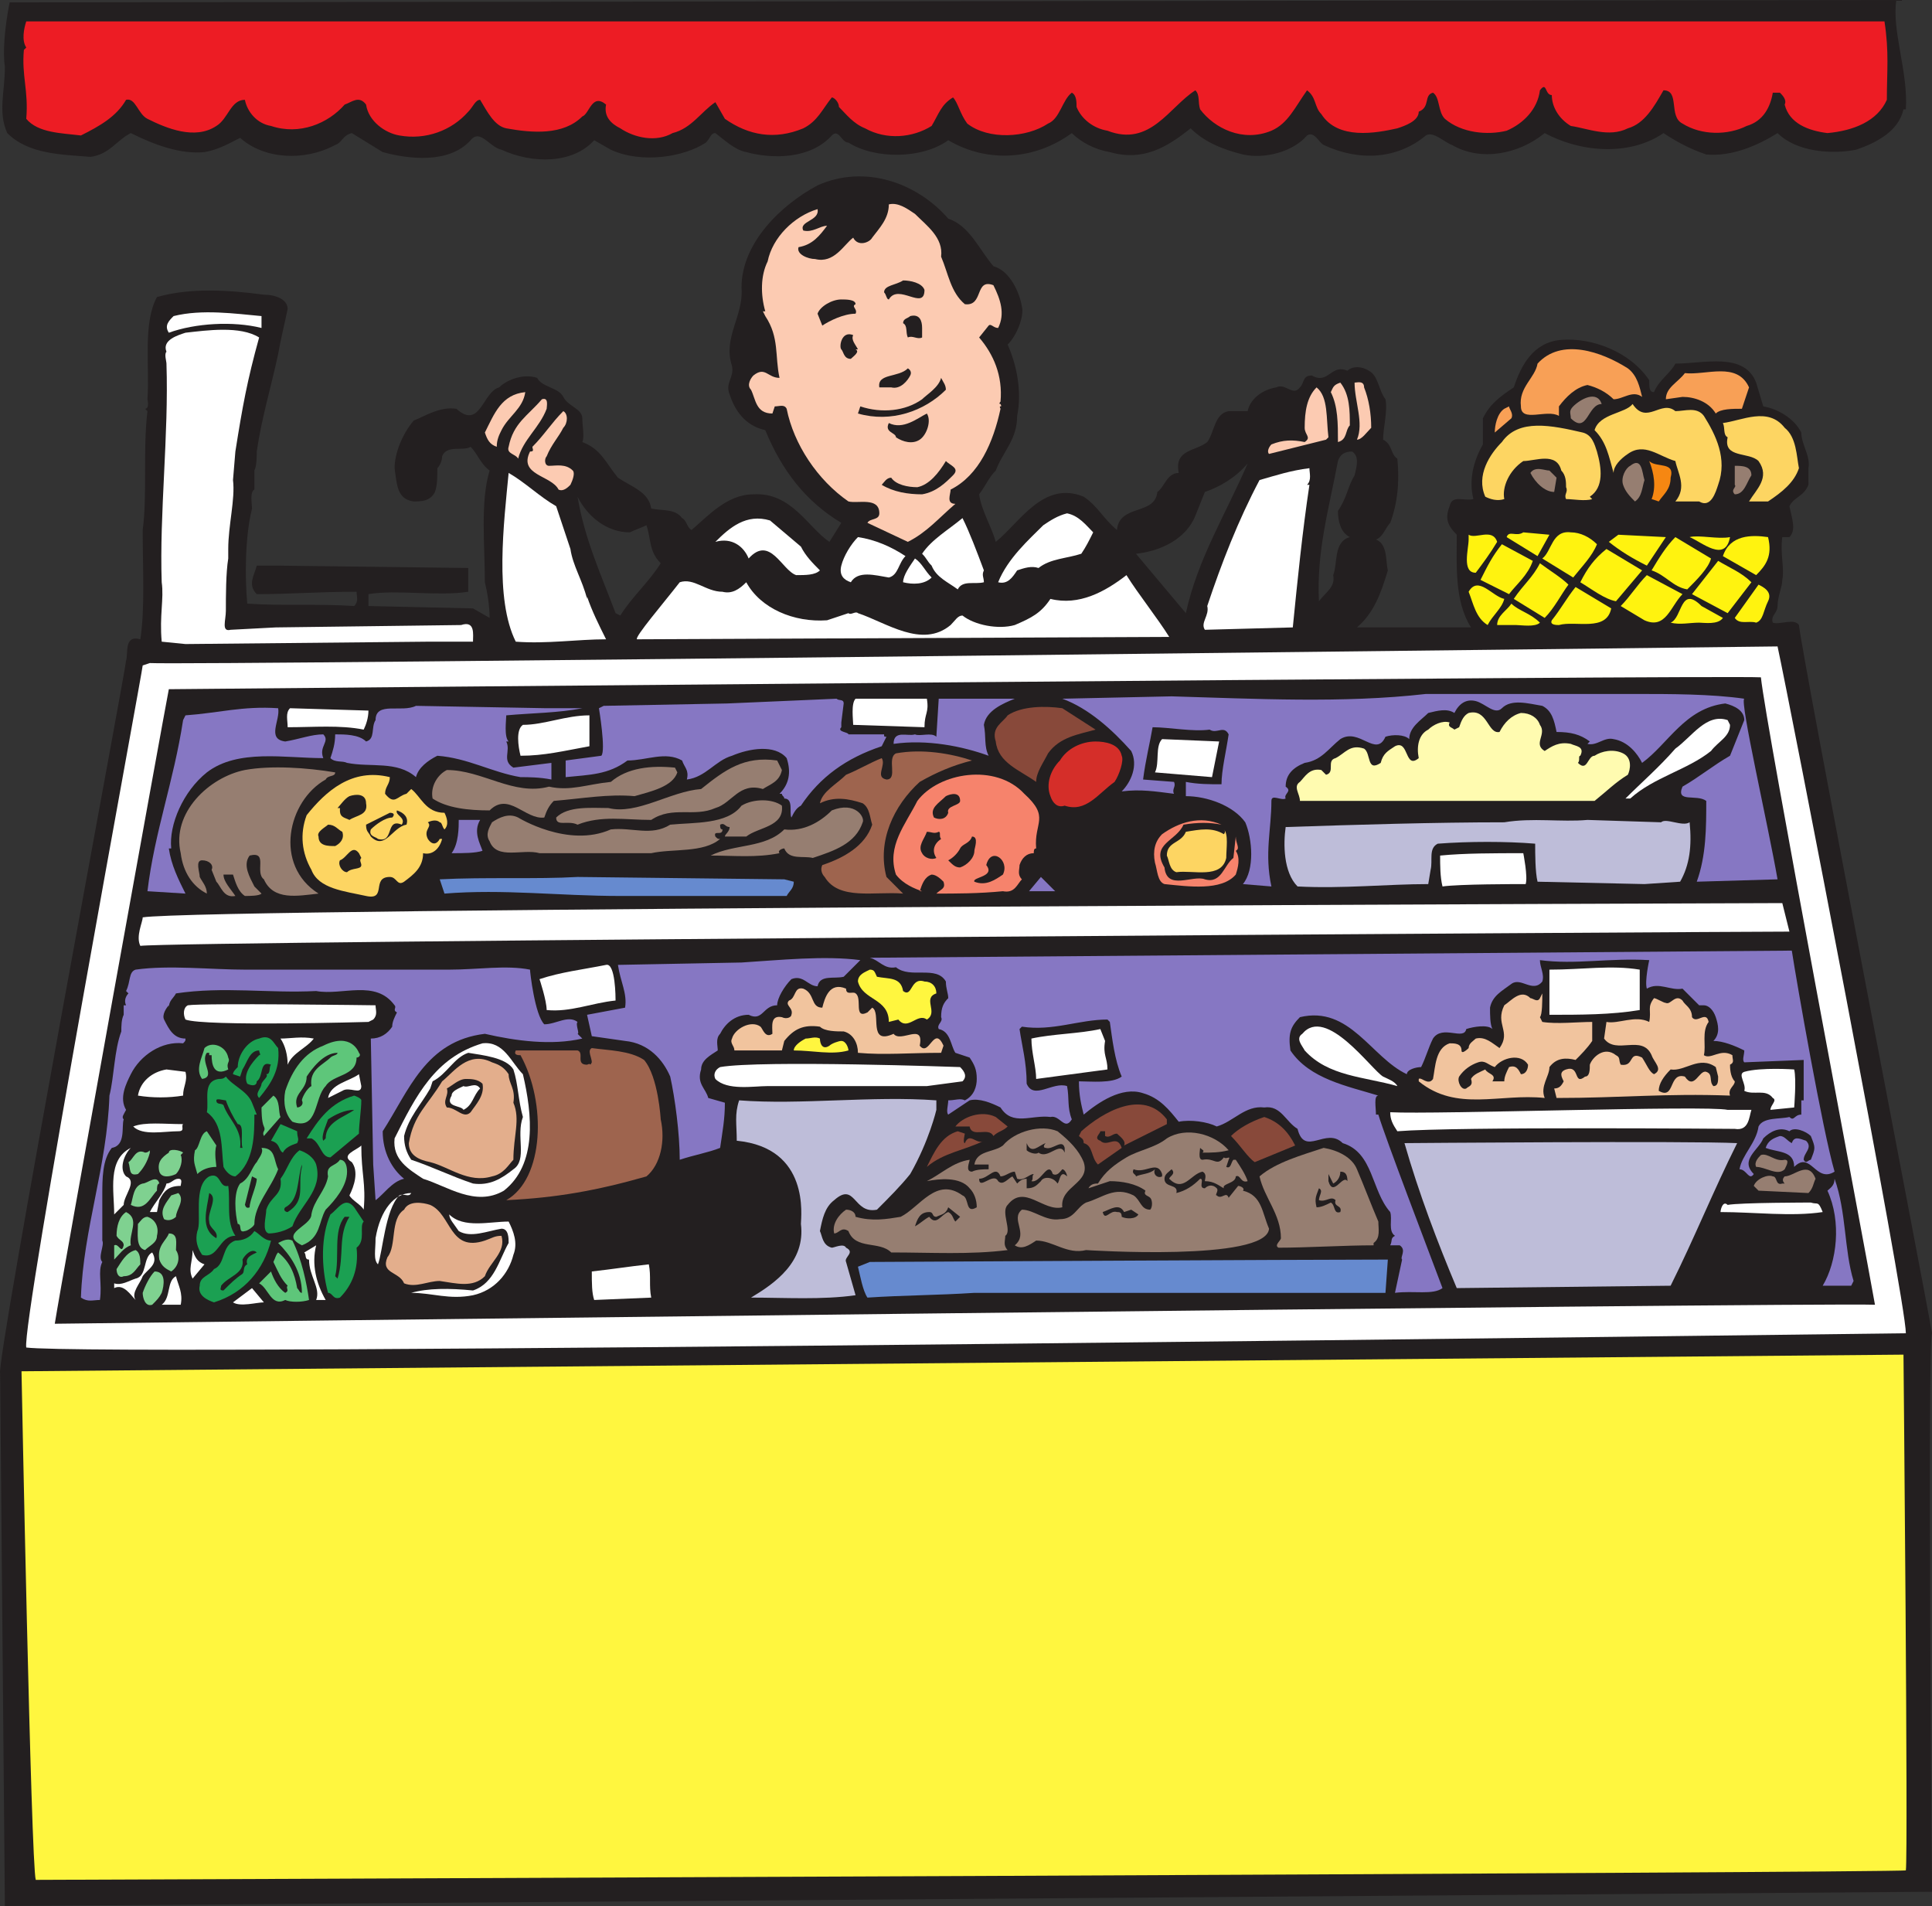 <svg xmlns="http://www.w3.org/2000/svg" width="609.79" height="601.5"><rect width="100%" height="100%" fill="#333333" stroke="none"/><path fill="#231f20" fill-rule="evenodd" d="M.04 433.5c-1.5-3 39.75-222.75 39.75-225 .75-2.25-.75-8.25 4.5-6.75 1.5-9.75.75-22.5.75-33.75v-.75c1.5-11.25 0-24.75 1.5-37.5l-.75-.75c1.5 0 .75-3 .75-3 .75-10.5-1.5-24 3-32.25 10.5-3 22.5-2.25 33.75-.75 3.75 0 7.5 1.5 7.5 4.5-.75 3.75-2.25 9.75-3 14.25-2.25 10.5-5.25 20.25-6.75 30.75 0 1.5 0 4.5-.75 6v6c-1.5.75-.75 4.5-.75 6-2.25 9-2.25 21.75-1.5 30 11.25.75 22.5 0 33.75.75 1.5-1.5.75-3 .75-4.5-12.75 0-20.25.75-31.5.75-3-3-.75-6 0-9h6.75l60 .75v7.5c-9.75 1.5-22.5-.75-31.5.75v3.75l33 .75 5.25 3c0-3.75-.75-8.25-1.5-11.25 0-11.25-1.5-25.5 1.5-35.25-3-2.25-3.75-5.25-6-7.5-2.25 1.5-7.5-.75-9 3 0 1.5-.75 3-1.5 3.75 0 3 0 5.25-.75 7.5-1.5 3-4.5 3-6.75 3-5.25-.75-5.25-5.25-6-10.5 0-4.5 2.25-10.5 6-15 3.75-1.5 8.25-4.5 13.5-3.75 7.5 6.75 8.25-5.25 13.5-6.75 2.25-2.25 7.5-4.5 12-3 1.5 3 6.75 3 8.25 6s6 3.75 6 6.75c0 2.25.75 6 0 7.5 6 2.25 7.5 6.75 11.25 11.25 4.5 3 9.75 4.5 10.5 9.75 3.75.75 7.5 0 9.75 3 1.5.75 1.5 3 3 3.75 5.25-4.5 11.25-11.25 19.5-11.25 12-.75 17.25 10.5 24 15l3.75-6c-11.25-6.75-18.75-16.5-24-29.25-6.75-1.5-9.75-6.75-11.25-11.25-1.5-3.75 1.5-5.25.75-9-3-9 3.75-15.75 3-24.75 0-14.25 12.75-26.25 24-32.25 15-6.75 31.5-.75 41.25 10.5 6.75 2.25 9.75 9.75 14.25 15 5.25 1.5 8.25 8.25 9 12.75.75 3-1.5 9-4.5 12 3 6.75 4.5 15 3 22.5 0 7.5-4.5 11.25-6.75 17.25-2.25 2.25-3 4.5-5.25 7.5.75 5.25 3.75 9.75 5.25 15 7.5-6 15-19.5 27.75-14.25 4.5 3 6 6.75 10.5 10.5.75-8.25 12-4.5 12.75-12 2.25-1.5 3-6 6.75-6-1.5-7.5 5.25-6.75 9-9.75 2.25-3 2.25-9 6.75-9.75h6c.75-3.75 4.5-6.75 9-7.5 3-1.5 5.25 3 7.5 0 1.5-1.5.75-3.75 3.75-3.75 5.25 3 6-3.75 11.25-1.5 1.5-1.5 4.5-1.5 6.75 0 3 1.5 3 6 5.25 9 .75 3.75-.75 9-.75 12.75 3 1.5 2.25 4.5 4.5 6 .75 7.5 0 14.25-2.25 20.25-1.5 1.5-2.25 4.5-4.5 5.25 3.75 1.5 3 6.75 3.75 9.75-2.25 7.5-4.5 13.5-9.75 18h36c-5.25-8.25-4.5-19.5-4.5-29.25-3-3-3.75-5.25-2.25-9 .75-3.75 4.5-1.5 7.5-2.25-1.5-6 0-12 3-17.25V132c2.25-4.5 5.25-6.75 9.75-9.75 2.25-6.75 6-14.25 15-15 9.75-.75 21.75 3.75 27.75 12.75 0 2.25 0 3.75 1.5 3.75 1.5-3.75 5.25-6 6.75-9 9 0 21.75-3.75 25.5 6l2.25 7.5c4.5.75 9.75 3.75 12 8.25 0 3.75 3 7.5 2.25 11.25V153c-1.5 3.75-4.5 3.75-6 6.75.75 3.75 2.25 7.5 0 9.75h-2.25c-.75 5.25.75 9.75 0 13.5 0 2.25-1.5 5.25-1.5 8.25 0 2.25-2.25 3-1.5 5.25 2.25.75 6.75-1.5 8.25.75 1.5 12.75 39.75 210 42 223.5-1.5 3 0 176.25 0 176.25L1.54 601.5l-1.5-168m426.75-291c-2.25 0-3.75.75-4.5 3-3 15.75-6.75 28.5-6 44.25 2.25-3 5.25-4.5 4.5-8.25 1.5-3.75 0-10.5 5.25-12-3-1.5-3.75-5.25-3.75-8.25 3-4.5 3-7.5 5.25-11.25.75-3 1.5-6-.75-7.5m-33 3.75c-3.75 4.5-9 7.5-13.5 9l-3 7.5c-3 7.5-11.25 11.25-18.75 12l15.75 18.75c3.75-17.25 12.75-31.5 19.5-47.25m-211.5 10.5c2.25 13.5 7.5 24.75 12 36.75l1.5.75c3.75-6 9-10.5 12.75-16.5-3.75-3.75-3-7.5-4.5-12-1.5.75-3.75 1.5-5.25 2.25-7.5 0-13.5-5.25-16.5-11.25M598.54 0c-1.5 9.75 3.75 22.5 3 34.5h-.75c-1.5 6.75-8.25 10.5-15 12.75-7.5 1.5-18.75.75-24.75-5.25-6 3.75-14.25 7.5-22.5 6.75-4.5-1.5-9-3.75-13.5-6.75-9.75 6.75-24.75 6.75-37.5 0-8.25 6.75-20.25 9-29.25 3.75-2.25-.75-6-4.5-8.25-3-9 7.5-21 8.25-32.25 3-1.5-.75-3-4.5-5.25-3-4.5 5.25-13.5 7.5-20.25 6-6-1.5-12-3.75-16.5-8.25-7.5 6-15 10.5-25.5 7.5-4.5-.75-9-3-12-6-11.25 8.25-26.25 9.75-39 2.25-8.25 6-23.25 6-31.5.75-2.25 0-3-4.5-5.25-2.25-6.75 7.5-18.75 7.5-27 5.25-3.75-.75-6.75-3.75-9.75-6-1.5 0-1.5 1.5-3 3-6.75 4.5-20.25 6.75-30 2.25l-5.25-3c-6.75 7.5-19.5 7.5-29.25 3-3.75-.75-6.75-6.75-9.75-3-6.75 7.5-19.5 6-27.75 3.75l-9.75-6c-3 .75-3 3-5.25 3.75-9.75 5.25-22.5 4.5-30-2.25-3 1.5-6.75 3.75-11.25 4.5-7.5.75-15.75-2.25-23.25-6-4.5 2.25-6.75 6.75-12.75 7.5-9-.75-19.5-.75-26.25-7.5-3-6.75-.75-12.75-.75-21-.75-4.5 0-12.75 1.5-20.25 0 0 594-.75 595.5-.75"/><path fill="#ed1c24" fill-rule="evenodd" d="M594.79 6.75c1.5 9.75.75 15.75.75 24.75-3 6.75-10.5 9.75-18.75 10.5-6-.75-12-3-13.5-9 .75-1.5-.75-3-1.5-3.75h-2.25c-.75 4.5-3 9-8.25 10.5-6 3-14.25 3-20.25-.75-4.5-2.25-.75-10.5-6-10.5-3 5.25-6 10.5-11.25 12-6 3-12.75 0-18-.75-3.75-2.25-6-6-6-9.75-2.25 0-1.5-4.5-3.75-1.5-.75 6-5.25 10.5-10.5 12.75-6 1.5-14.25.75-19.5-3.75-2.25-2.25-1.5-6.75-3.75-8.25-3 .75-.75 4.5-4.5 6 0 3-4.5 4.5-6.75 5.25-6.75 1.5-18.75 3.75-24-4.5-2.25-2.25-1.5-5.25-4.5-7.5-3.75 5.25-6 10.5-11.25 12.75-9 3.75-18-.75-22.5-6.75-.75-2.25 0-4.5-1.5-6-8.25 5.25-14.25 18-27.75 12.75-4.5-.75-8.25-3.75-9.75-7.5 0-1.5 0-3.75-1.5-4.5-3 2.25-3.75 8.25-7.5 9.75-6.75 4.5-18.75 5.25-25.5 0-2.25-3-3-6.75-4.5-8.25-3.75 2.25-4.5 5.25-6.75 9-6 3.75-14.25 4.5-21 .75-3.75-1.5-6-4.5-8.25-6.75 0-1.5-1.5-3-2.25-3-3 3.75-4.5 7.5-9 9.75-9 3.75-17.25 2.25-24.75-3l-3-5.25c-4.5 3-7.5 8.25-13.5 9.75-5.25 3-12 1.5-16.5-1.5-3-1.5-5.25-3.75-4.5-7.5-4.5-3.75-5.25 3-7.5 3.75-6 6-15.75 5.25-24 3.75-3.75-.75-6-5.25-8.25-9-1.5 0-2.25 2.25-3.75 3.75-5.25 6-13.5 9-21.75 7.5-4.5-.75-9.75-4.5-10.5-9.75-2.25-3-4.5-.75-6.75 0-5.25 6-14.25 9.75-23.25 6.75-4.5-.75-7.5-4.5-8.25-8.25-4.5 0-5.25 6-9 8.25-6.75 4.5-15.75.75-21.75-2.25-3-1.5-3.75-6.75-6.75-6-3 5.25-8.25 8.25-14.25 11.25-6-.75-13.5-.75-17.25-5.25.75-9-1.5-13.5-.75-21.75l.75-.75c-1.5-2.25-.75-6 0-8.25h586.5"/><path fill="#fccbb2" fill-rule="evenodd" d="M297.04 81c2.25 5.25 3 11.25 7.5 15 6 .75 3-8.25 9-6 2.25 4.5 3.75 9 1.5 13.5-1.5 0-2.25-1.5-3-.75l-3 3.75c4.5 5.25 7.5 12 6.75 20.25 0 0-.75.75 0 .75.75 1.5-.75 0 0 1.5-2.25 10.5-6.75 21-15.75 25.5 0 1.5-1.5 4.5 1.5 4.5-5.25 4.5-9 9-15 12l-12.75-6c.75-1.5 3.75-.75 3.75-3 0-5.25-6.75-3-9.75-3.75-9.75-6.75-17.25-18-19.5-29.25-.75-1.5-2.25-.75-3.75-.75l-.75 2.25c-5.25 0-5.25-4.5-6.75-7.5-1.5-1.5 0-3.75.75-4.5 3.75-3 4.5.75 8.25.75-1.5-6.75 0-12.75-4.5-19.5l-.75-1.5h.75c-1.5-5.25-1.5-11.25.75-15.75 1.5-7.5 8.25-14.25 15.75-16.5.75 3.75-6 3.75-4.5 6.75 3 .75 5.25-1.5 7.5-1.5-2.25 3-4.5 6-9 6.75-.75 2.25 3 3.75 5.25 3.75 6 1.5 9-4.5 12-6.75 1.5 3 5.25 1.5 6 0 2.25-3 5.25-6 5.25-10.5 3-.75 6 1.5 8.25 3 3.75 3.75 9 7.5 8.25 13.5"/><path fill="#231f20" fill-rule="evenodd" d="M291.79 91.5c0 6.75-8.25-2.25-11.25 3-.75 0-.75-1.5-1.5-2.25 0-2.25 3.75-2.25 6-3.75 2.25 0 6 .75 6.75 3M270.04 96c-1.5.75.75 1.5 0 3-3.75 0-8.25 2.25-10.5 3.75l-1.5-3.75c.75-2.25 4.5-4.5 7.5-4.5 1.5 0 4.5 0 4.5 1.5"/><path fill="#fff" fill-rule="evenodd" d="M82.54 99.75v3.75c-9-2.25-21-1.5-29.25 1.5-1.5-2.25 0-3.75 1.5-5.25 9-2.25 19.5-.75 27.75 0"/><path fill="#231f20" fill-rule="evenodd" d="M291.04 103.5v3c-1.5.75-3-.75-4.5 0-.75-1.5 0-3.75-1.5-4.5 0-1.5 1.5-1.5 2.25-2.25 3-.75 3.75 1.5 3.75 3.75"/><path fill="#fff" fill-rule="evenodd" d="M81.79 106.5c-3.75 13.5-5.25 21.75-7.5 36l-.75 9c.75 6-1.5 14.25-1.5 21.75v3c-.75 4.5-.75 12-.75 16.5 0 3-1.5 6.75 1.5 6l14.25-.75 58.5-.75c4.5-1.5 3.75 3 3.75 5.25h-14.25l-76.5.75-7.5-.75c-.75-8.25.75-13.5 0-18.75-.75-21.75 2.25-46.5 1.5-69 0-.75-.75-3 0-3.75-1.5-3.75 3.75-5.25 6-6 6.75-.75 17.25-2.25 23.25 1.5"/><path fill="#231f20" fill-rule="evenodd" d="M269.29 105.75c-.75 1.5.75 3 1.5 4.5h-.75c1.5.75-.75 2.25-1.5 3-2.25 0-2.25-2.25-3-3s0-6 3.75-4.5"/><path fill="#f8a056" fill-rule="evenodd" d="M513.79 116.25c3 2.25 3.75 6 4.5 9-3-2.25-6 .75-9 .75-2.25-2.25-5.25-3.75-8.25-4.5-3.75.75-6.75 3.75-9 6.75v3c-3.75-2.25-12 2.25-12-3-.75-6 4.5-9 5.25-13.5 7.5-8.25 20.25-3.75 28.5 1.5"/><path fill="#231f20" fill-rule="evenodd" d="M287.29 118.5c-.75 1.5-3 4.5-6 3.75h-3.75c-.75-4.5 6-3 9-6 0 0 1.5.75.75 2.25"/><path fill="#f8a056" fill-rule="evenodd" d="m552.04 122.25-2.25 6.75c-3 0-6.75 0-8.25 1.5-2.25-3.75-6.75-5.25-10.5-5.25l-5.25.75c0-3.75 3.75-5.25 6-8.25 6.75.75 16.5-3.75 20.25 4.5"/><path fill="#231f20" fill-rule="evenodd" d="M298.54 123c-6.75 6.75-17.25 10.5-27.75 7.5l.75-2.25c6.75 2.25 14.25 1.5 19.5-2.25 1.5-1.5 5.25-3.75 6-6.75.75 1.5 1.5 2.25 1.5 3.75"/><path fill="#fccbb2" fill-rule="evenodd" d="M432.79 135c-1.5 1.5-3 3.75-4.5 3.75 2.25-5.25-.75-12-.75-18 .75 0 3-.75 3 1.5 1.5 3.75 2.25 8.25 2.25 12.75m-6.75-.75c-1.5 1.5-.75 4.5-3.75 5.25 0-6 0-11.25-2.25-15.75.75-1.5.75-2.25 3-3 3 3.75 3 9 3 13.5m-6.75 3.75-.75.75-18 4.5c-.75-.75 0-2.25.75-3 3.75-1.5 6.75-1.5 10.5-.75 2.25-1.5 0-2.25 0-4.5 0-5.25.75-9.75 3.75-12.75 3.75 3 3 9.75 3.75 15.75m-253.5-14.25c-.75 5.25-5.25 7.5-7.5 12-.75 1.5-1.5 3-1.5 5.25-2.25-.75-3-2.25-3.75-4.5 3-6 5.25-12 12.75-12.75"/><path fill="#967e71" fill-rule="evenodd" d="M505.54 127.5c-4.5 0-4.5 9.75-9.75 4.5 0-1.5-.75-2.25.75-3.75 2.25-2.25 7.5-5.25 9-.75"/><path fill="#fccbb2" fill-rule="evenodd" d="M172.54 129c-2.25 6-7.5 9.75-9 15.75-.75-1.5-3.75-1.5-3-3.75 1.5-7.5 6-9.75 10.5-15 2.25-.75 1.5 2.25 1.5 3"/><path fill="#fdd562" fill-rule="evenodd" d="M528.79 129.75c3 0 6.75-1.5 9 1.5 3.75 6 7.5 13.5 4.5 21.75-.75 2.25-2.25 7.5-6 5.25h-7.5c3.75-4.5.75-9 0-12.75-5.25-1.5-9.75-6-15-2.25-2.25 1.5-4.5 3.75-4.5 6-1.5-5.25-2.25-9.75-6-13.5 1.5-5.25 9.75-5.25 12-8.25 4.5 6.75 9-1.5 13.5 2.25"/><path fill="#f8a056" fill-rule="evenodd" d="m477.04 132-5.25 4.5c0-2.25.75-6 3-7.5l1.5-.75c0 .75 1.5 2.25.75 3.75"/><path fill="#fccbb2" fill-rule="evenodd" d="M177.79 135c-1.5 3-3.75 5.25-5.25 9-.75.75-.75 3 .75 3 2.25 0 5.25-.75 7.5 1.5.75.75 0 3-.75 4.5-.75.75-2.25 2.25-3.75 1.5-2.25-4.5-12.75-4.5-9-12 1.5 0 .75-.75.75-1.5 3.75-3.75 6-7.5 9.75-11.25 1.5.75 1.5 3.75 0 5.25"/><path fill="#231f20" fill-rule="evenodd" d="M290.29 138.75c-2.25 1.5-5.25.75-7.5-.75 0-1.5-3.75-1.5-2.25-4.5 4.5 2.25 9-1.5 12-3 1.5 2.25 0 6.75-2.25 8.25"/><path fill="#fdd562" fill-rule="evenodd" d="M563.29 135c3.75 3 3.75 9 4.5 12.75-1.5 4.5-5.25 7.5-9.75 10.5h-6c2.25-3.75 6.75-7.5 3-12.75-3-3-11.25-.75-9.75-7.5-1.5-.75-.75-3-1.5-4.5 6-.75 14.25-5.25 19.5 1.5m-59.25 7.5c1.5 5.25 2.25 11.25-2.25 14.25l.75.75c-2.25.75-6 0-8.25 0-.75-1.5.75-2.25 0-3.75 0-1.5 0-3.75-1.5-5.25-1.5-6-8.25-3-12-3-4.5 3-6.75 8.25-6 12-2.25.75-4.5 0-6-.75-3-6.75 1.5-13.5 5.25-17.25 5.25-7.5 15.75-5.25 25.5-3 3 .75 3.75 3.75 4.5 6"/><path fill="#f68712" fill-rule="evenodd" d="M527.29 150.75c0 3.75-2.25 5.25-3.75 7.5l-2.25-.75c1.5-3.75.75-8.25-.75-12 2.25 2.25 8.25 0 6.75 5.25"/><path fill="#231f20" fill-rule="evenodd" d="M300.79 150c-2.25 2.25-5.25 5.25-9.75 6-4.5 0-9-.75-12.75-3 .75-.75 1.5-2.25 3-2.25 1.5 2.25 5.25 3 8.25 3 3.75-.75 6.75-4.5 9-8.25 1.5 1.5 4.5 2.25 2.25 4.5"/><path fill="#967e71" fill-rule="evenodd" d="M519.04 151.5c-.75 2.25-.75 5.25-3 6.75-1.5-1.5-3-3-3.75-5.25s.75-5.25 2.25-6c3.75-3 3.75 2.25 4.5 4.5m33.75-1.5c-1.5 2.25-2.25 6-5.25 6-1.5-1.5.75-2.25 0-3v-6c2.25 0 5.25 0 5.25 3"/><path fill="#fff" fill-rule="evenodd" d="M413.29 147.75c0 1.5.75 3.75-.75 5.25h.75c-2.25 15-3.75 30-5.25 45l-27.75.75c-1.5-2.25 1.5-4.5.75-7.5 4.5-13.5 9.75-27 16.5-39.75 5.25-1.5 9.75-3 15.75-3.75"/><path fill="#967e71" fill-rule="evenodd" d="m491.29 150.75-.75 4.5c-3 0-6-3-7.5-6 1.5-2.25 4.5-.75 6-.75l2.25 2.25"/><path fill="#fff" fill-rule="evenodd" d="m175.54 159.75 4.5 13.5c.75 5.25 3.75 9.75 5.25 15.75v-.75c1.5 4.5 3.75 9 6 13.5-9 0-18.75 1.5-28.5.75-6.75-13.5-3.75-37.5-2.25-53.25 5.25 3 9.75 7.5 15 10.5m169.5 8.25c-1.5 3-2.25 4.5-3.75 6.75-4.5 1.5-9.75 1.5-13.5 4.5-2.25-.75-4.5 0-6.75.75-1.5 2.25-3 4.5-6 3.75 3-7.5 9.75-13.5 14.25-18 2.25-1.5 4.5-3 7.5-3.75 3.75.75 6 3.75 8.25 6m-92.25 4.5c1.5 3 3.75 5.25 6 7.5-1.5 1.5-4.5 1.5-7.5 1.5-4.5-1.5-8.25-12.75-15-5.25-1.5-3.75-5.25-6.75-10.5-5.25 4.5-4.5 9.75-9 17.25-6.75l9.75 8.25m57.75 7.5c-.75 1.5 0 2.25 0 3.75-3 .75-6.75-.75-8.25 2.25-3-2.25-6.75-3.75-8.25-7.5-1.5-1.5-1.5-2.25-3-3.75 3-4.5 8.25-7.5 12.75-11.25 2.25 4.5 4.5 10.5 6.75 16.5"/><path fill="#fff30f" fill-rule="evenodd" d="m485.29 175.5-9.75-6c.75-2.25 3 0 5.25-1.5l8.25.75-3.75 6.75m18.75-3.75c-1.5 3.75-4.5 6.75-7.5 10.5l-9.75-6c3-2.25 3-9 9-8.25 3 0 6 1.5 8.25 3.75m-31.5-.75c-2.25 3.75-4.5 6.75-6.75 9.75-4.5 0-2.25-7.5-2.25-10.5v-1.5c2.25 1.5 7.5-2.25 9 2.25m47.25 7.5c-4.5-2.25-8.25-4.5-12-7.5l3-2.25 15 .75-6 9"/><path fill="#fff" fill-rule="evenodd" d="M285.79 175.5c-2.25 2.25-2.25 6-5.25 6.75-4.5-.75-9.75-2.25-12 1.5-2.25-.75-3.75-2.25-3-5.25s3-6.75 5.25-9c5.25.75 10.5 3 15 6"/><path fill="#fff30f" fill-rule="evenodd" d="M546.04 169.5c-1.5 8.25-9 1.5-12.75 0 3-.75 9 .75 12.75 0"/><path fill="#fff30f" fill-rule="evenodd" d="M558.04 169.5c1.5 6-.75 9-3.75 12l-10.5-6c2.25-6.75 9-6.75 14.25-6m-18 6.75c-.75 3-4.5 6.75-7.5 9.75-4.5-.75-6.75-4.5-11.25-6 2.25-3.75 4.5-7.5 7.5-10.5l11.25 6.75m-56.25.75c-1.5 4.5-5.25 7.5-7.5 10.5l-9-4.5c2.25-4.5 3.75-7.5 6.75-11.25l9.75 5.25m26.25 12.75c-3.75-.75-7.5-3.75-11.25-6 2.25-4.5 4.5-7.5 8.25-10.5l11.25 6.75-8.25 9.75"/><path fill="#fff" fill-rule="evenodd" d="M294.04 182.25c-2.25 2.25-6 2.25-9 1.5 0-2.25 2.25-5.25 3.75-7.5 2.25 1.5 3 3.75 5.25 6"/><path fill="#fff30f" fill-rule="evenodd" d="m552.79 183.75-7.5 9.75-11.25-6 8.25-10.5c3.75 2.25 7.5 3.75 10.5 6.75m-57.75.75c-2.25 3-4.5 7.5-7.5 10.5l-9.75-6c3-4.5 6-6.75 8.25-11.25 3 2.25 6.75 4.5 9 6.75"/><path fill="#fff" fill-rule="evenodd" d="m369.04 201-168 .75c-.75-.75 8.25-11.25 13.5-18 4.5-1.5 8.25 3 13.5 3 3 .75 5.25-.75 7.5-3 4.5 8.25 15 12.75 25.5 12l6.75-2.25c.75.75 2.25-.75 3 0 9 3 20.25 11.25 29.25 3.75 1.5-1.5 2.25-3 3.75-3 3.75 3 11.25 4.5 16.5 3 5.25-2.25 8.25-3.75 11.25-8.25 9 2.25 17.25-2.25 24-7.5 3.75 6 9.75 13.5 13.5 19.5"/><path fill="#fff30f" fill-rule="evenodd" d="M531.04 187.5c-3.75 3.75-5.25 11.25-12 8.25l-7.5-4.5c3-3 5.25-6.75 8.25-9.75l11.25 6m-56.25 1.5c-.75 3-3.75 5.25-5.25 8.25-3.75-2.25-4.5-6.75-6-10.5 3-5.25 7.5 1.5 11.25 2.25m83.25.75c-1.5 3-1.5 6-3.75 6.75-2.25-.75-5.25.75-6.75-1.5l7.5-10.5c1.5.75 4.5 2.25 3 5.25m-49.5 2.25c-1.5 7.5-11.25 3.75-16.5 5.25-.75 0-3 0-2.25-1.5 3-3.75 4.5-6.75 7.5-10.5l11.25 6.75m35.25 3c-1.5 2.25-6 1.5-7.5 1.5-3 0-6 .75-9 0 3.75-1.5 3-12 9.75-5.25l6.75 3.75m-57.75 1.5c-1.5 1.5-6 .75-7.5.75h-6c0-3 3-4.5 4.5-6.75 2.25 2.25 6 3 9 6"/><path fill="#fff" fill-rule="evenodd" d="M561.04 204c3.75 17.25 40.5 206.25 40.5 216.75-4.5 0-571.5 7.5-593.25 4.5-1.5-7.5 36.75-213.75 36.75-215.25l2.25-.75C60.04 210 561.04 204 561.04 204"/><path fill="#231f20" fill-rule="evenodd" d="M555.79 213.75c1.5 15 33 180.75 36 198-19.5-.75-574.5 6-574.5 6 2.25-14.25 34.5-192.75 36-200.25 0 0 489-4.5 502.5-3.75"/><path fill="#8677c3" fill-rule="evenodd" d="M516.04 219c11.25 0 24 0 34.5 1.5-1.5.75 7.5 39.75 10.5 57l-25.5.75c3-8.25 3-17.25 3-25.5-3-2.25-9.75.75-7.5-4.5 5.25-3 9.75-6.75 15-9.75l4.5-11.25c0-3-3-4.5-6-5.25-12.75 1.5-18 12.75-26.25 18.75-1.5-3-4.5-6.75-9-7.5-3-.75-5.25 2.25-8.25 1.5l.75-.75c-3-2.25-6-3-10.5-3-.75-3.75-1.5-6.75-4.5-8.25-4.5-.75-9.75-2.25-12.75.75-2.25 2.25-5.25-1.5-8.25-2.25s-5.25.75-6.75 3.75c-2.25-1.5-5.25-.75-8.25 0-2.25 2.25-6 4.5-6 8.25-1.5-1.5-5.25-1.5-7.5-.75-3 6.75-8.25-3-14.25.75-3.75 3-6 6.75-11.25 7.5-3.75 1.5-6 3.75-6 7.5 2.25 1.5-.75 2.25 0 3.75-1.5.75-4.5-1.5-4.5.75 0 9-2.25 16.5 0 27l-9-.75c3.75-4.5 3-14.25.75-19.5-3.75-5.25-12-8.25-18.75-8.25v-4.5c3.75.75 7.5.75 11.25.75 0-4.5 1.5-10.5 2.25-15.75-1.5-3-3.75 0-6-1.5-5.25.75-12.75-.75-18-.75-.75 4.5-2.25 10.5-3 16.5l9.75.75c.75 1.5-.75 2.25 0 3.75-6-.75-10.5-1.5-16.5-.75 3-3 5.25-8.25 3-12.75-6-6.75-13.5-13.5-21.75-16.5l34.5-.75c26.25.75 54 2.25 80.25-.75h66m-195.75 1.5c-3.75 1.5-9 3.75-9.75 8.25.75 3.75 0 6.75 1.5 9.75-8.25-3-19.5-5.25-30-3.75 0-4.5 4.5-2.25 6.75-3 1.5.75 5.25-.75 6.75.75l.75-12h24"/><path fill="#fff" fill-rule="evenodd" d="M292.54 220.5c.75 4.5-.75 4.5-.75 9l-22.5-.75c0-1.5-.75-6.75.75-8.25h22.5"/><path fill="#8677c3" fill-rule="evenodd" d="m266.29 222-.75 6v1.5c-1.5 1.5 2.25 1.5 2.25 2.25h11.25c0 .75 0 .75.75.75l-1.5 3c-11.25 3.75-19.5 9.75-25.5 18.75-1.5.75-2.25 2.25-3 3.75-.75-1.5.75-6-2.25-6 0-.75-.75-.75-.75-1.5h-.75c3-3 3.75-6.75 2.25-11.25-3.75-4.5-12-3-17.25-.75-5.25 1.5-8.25 6.75-14.25 7.5.75-3-.75-3.75-1.5-6-5.25-3-11.25 0-17.25 0-6 4.5-12 4.5-19.5 5.25V240l11.25-1.5c1.5-1.5-.75-15-.75-15l1.5-.75 39-.75 34.5-1.5c.75.75 2.25 0 2.25 1.5m-82.5 1.5c-7.5 1.5-15.75 1.5-24 2.25 0 1.5-.75 6.75.75 8.25h-.75c1.5 3-1.5 6 2.25 8.25l12-1.5V246c-3.75-.75-7.5-.75-9.75-.75-9-1.5-16.5-6-26.25-6.75-3 1.5-6 3.75-6.75 6.75-6-5.25-14.25-3-21.75-4.5-1.5-.75-3.75 0-5.25-1.5.75-2.25 1.5-4.5 1.5-7.5 3 0 7.5 0 9.75 2.25 3-.75 1.5-4.5 3-6.75 0-6 8.25-2.25 12.75-4.5l41.25.75h11.25"/><path fill="#88493a" fill-rule="evenodd" d="M345.79 230.25c-5.25 1.5-11.25 2.25-15 7.5-1.5 3-3.75 6-3.75 9-5.25-3.75-12-6-12.75-12.75-1.5-4.5 2.25-6 3.75-8.25 4.5-3 12-3 17.25-2.25l10.5 6.75"/><path fill="#8677c3" fill-rule="evenodd" d="M87.79 223.5c.75 3.75-3.75 9.75 2.25 10.5 4.5-.75 8.25-2.25 12-2.25 2.25 2.25-1.5 3.75 0 7.5-12 0-27-3-36.75 4.5-7.5 6-12 16.5-11.25 24h-.75c.75 5.25 3 9.75 5.25 14.25l-12-.75c2.25-18.75 8.25-34.5 11.25-54l.75-1.5c10.5-.75 18-3 29.25-2.25"/><path fill="#fff" fill-rule="evenodd" d="M116.29 224.25c0 2.25-.75 4.5-1.5 6-7.5-1.5-15.75-.75-24-.75 0-2.25-.75-4.5.75-6l24.75.75"/><path fill="#fffbb0" fill-rule="evenodd" d="M473.29 231c1.5-3 3.75-5.25 6.75-6 3 0 5.25 1.5 6 3.75 2.25 3-2.25 6 1.5 8.25 2.25-1.5 4.5-3 8.25-2.25 1.5.75 4.5.75 3 3.75-.75 0 0 1.5-.75 2.25 3 3 3-2.25 5.25-2.25 2.25-1.5 6-2.25 9-.75s2.25 5.25 1.5 6.75c-3.75 2.25-6.75 5.25-10.5 8.25h-93c0-2.25-2.25-4.5 0-6 1.5-1.5 3-4.5 6.75-3.75l1.5 1.5c3-.75 0-4.5 3-5.25 3-1.5 4.5-4.5 9-3 2.25 1.5.75 7.5 5.25 4.5.75-3 2.25-3.75 4.5-5.25 4.5-2.25 3 7.5 7.5 3.75-.75-3.75 0-7.5 3-9 1.5-1.5 4.5-3 6.75-2.25-.75 1.5.75 1.5 1.5 2.25l1.5-.75c.75-2.25 1.5-3.75 3-4.5 6-1.5 6 6.75 9.75 6"/><path fill="#fff" fill-rule="evenodd" d="M186.04 235.5c-8.25 1.5-14.25 3-21.75 3-.75-3-1.5-8.25.75-9.75 6.75 0 13.5-3 21-3v9.75m360-6.75c0 3.75-3.75 5.25-6 8.25-7.5 6-18 8.25-25.5 15h-1.5c5.25-5.25 10.5-9.75 15.75-15.75 5.25-3.75 9.75-11.25 16.5-9l.75 1.5m-163.5 16.5-18-1.5c1.5-3 0-8.25 2.25-10.5l18 .75-2.25 11.25"/><path fill="#d52e29" fill-rule="evenodd" d="M354.04 238.5c.75 1.5-.75 6-2.25 8.25-5.25 3.75-9 9.75-15.75 7.5-2.25.75-3.75-.75-4.5-3-1.5-3.75 0-8.25 3-11.25 2.25-3.75 6.75-6 11.25-6 3 0 7.5.75 8.25 4.5"/><path fill="#9e644e" fill-rule="evenodd" d="M306.79 240c-6 1.5-11.25 3.75-16.5 6.75-8.25 7.5-13.5 18.75-10.5 30l5.25 5.25c-9-.75-20.25 2.25-24.75-5.25-.75-.75-1.5-2.25-.75-3.75 6.75-2.25 13.5-6 15.75-12.75-.75-2.25-.75-5.25-3-6.75-4.5-1.5-9-2.25-13.5 0 .75-3.75 5.25-6 8.25-9 3.75-1.5 7.5-3.75 11.25-5.25 1.5 2.25-2.25 6 1.5 6.75 3.75 0 0-6.75 3-8.25 8.25-1.5 17.25 0 24 2.25"/><path fill="#967e71" fill-rule="evenodd" d="M246.79 243c-.75 3.75-3.75 4.5-6 6-7.5-2.25-9.75 4.5-15 6-6.75 3-13.5-.75-20.25 3.75-8.25 0-15.75-1.5-23.25 1.5-3-1.5-6.75.75-6.75-2.25 3.75-3.75 11.25-3 16.5-3 9 2.25 19.5-5.25 29.25-6 7.5-6 13.5-10.5 24-9l1.5 3m-141 .75c0 1.5-2.25.75-3 2.25-12 6.75-16.5 27-2.25 36-6.75.75-14.25 2.25-17.25-4.5-3-2.25 1.5-9-4.5-7.5-2.25 3 0 6.75 1.5 9.75l2.25 2.25c-.75.75-3.75.75-5.25.75-2.25-1.5-3-4.5-3.75-6.75h-3c0 2.25 2.25 4.5 3.75 6.75-3.75.75-4.5-3-6-4.5l-1.5-3.75c.75-1.5-.75-3-3-3s-.75 3.75-.75 5.25c.75 1.5 2.25 3 2.25 5.25-4.5-2.25-7.5-6.75-8.25-12.75-3-12.75 9-24 20.25-26.25 8.25-1.5 19.5-.75 28.5.75"/><path fill="#967e71" fill-rule="evenodd" d="M213.79 243.75c-1.5 4.5-8.25 6-13.5 7.5-8.25-.75-16.5.75-25.5 1.5-1.5 1.5-2.25 3-3 5.25-6 .75-11.25-8.25-17.25-2.25-6.75 0-13.5-.75-18-3.75-.75-3.75 1.5-7.5 4.5-9 11.25 0 21 8.25 32.25 5.25 6.75 1.5 12-.75 19.5-1.5 5.25-4.5 12.75-5.25 20.25-4.5l.75 1.5"/><path fill="#f6836c" fill-rule="evenodd" d="M323.29 250.5c8.25 7.5 3 9 3.75 17.25-.75 0-.75.75-.75 1.5-2.25 0-3.75 1.5-4.5 3.75 0 1.5-.75 3 .75 4.5-1.5 1.5-2.25 4.5-6 3.75-7.5.75-15 .75-21 .75 1.5-1.5 3-1.5 2.25-3.75-.75-.75-2.25-2.25-3.75-2.25-2.25.75-3 3-3.75 5.25h.75c-2.25-.75-6-2.25-8.25-5.25-3-9 3-15.75 6.75-23.25 6.75-9 24.75-12 33.75-2.25"/><path fill="#fdd562" fill-rule="evenodd" d="M123.04 245.25c0 2.25-1.5 3-1.5 5.25 3 3.75 3.75.75 6.75 0l1.5-1.5c3 2.25 4.5 7.5 10.5 7.5.75 1.5 1.5 3.75 0 5.25-.75-.75-.75-2.25-1.5-2.25-.75-.75-2.25-.75-3.75 0 1.5 1.5-1.5 2.25 0 5.25 1.5 2.25 3 1.5 3.75 0h.75c-.75 3-3 5.25-6 4.5 0 4.5-3 6.75-6 9-2.25 1.5-2.25-1.5-4.5-1.5-6 0-.75 7.5-7.5 6s-15-2.25-17.25-8.25c-3-5.25-3.75-11.25-1.5-17.25 6-7.5 14.25-15 26.25-12"/><path fill="#231f20" fill-rule="evenodd" d="M303.04 252.75c0 1.5-4.5 1.5-3.75 3.75-.75 2.25-3 2.25-4.5 1.5-1.5-3 1.5-4.5 3.75-6.75 1.5-.75 4.5-1.5 4.5 1.5m-187.5.75c.75 3.75-3 3.75-5.25 5.25-1.5-.75-3-.75-3-3V255h-.75c.75-.75 2.25-3 3.75-3.75 2.25-.75 5.25-.75 5.25 2.25"/><path fill="#967e71" fill-rule="evenodd" d="M246.79 254.25c.75 6.75-7.5 6.75-11.25 9.75h-6.75c0-.75 1.5-1.5 1.5-3-1.5 0-1.5-1.5-3-.75 0 .75 0 1.5.75 1.5 0 2.25-3 0-2.25 2.25.75.75.75.75 1.5.75-5.25 4.5-15 3-21.75 4.5h-35.25c-5.25-1.5-13.5 2.25-15.75-3.75-1.5-2.25 0-4.5.75-6 2.25-1.5 5.25-3 8.25-1.5 0 0 15.75 9.75 29.25 3.75 6.75-.75 12.75 2.25 18.75-1.5 7.5-.75 18 0 22.5-6 3.75-2.25 9.75-2.25 12.75 0m25.5 5.25c-2.25 6.75-9 9-15.75 11.25-3-.75-7.5.75-9-3-.75 0-2.25.75-1.5 1.5-7.5 1.5-14.25.75-21.75.75 7.5-3.75 17.25-2.25 23.25-8.25 6 .75 11.25-2.25 15-6 7.5-3 10.5 2.25 9.75 3.75"/><path fill="#231f20" fill-rule="evenodd" d="M128.29 260.25c-4.5.75-6.75 8.25-11.25 3.75-.75-1.5-1.5-1.5-1.5-3.75l7.5-3.75c1.5 0 1.5.75.75 1.5-2.25 0-5.25 2.25-6.75 3.75-.75 2.25 1.5 2.25 2.25 3 5.25 1.5 2.25-6.75 7.5-4.5 1.5-2.25-2.25-3-1.5-4.5 2.25.75 3.75 2.25 3 4.5"/><path fill="#8677c3" fill-rule="evenodd" d="M151.54 258.75c-2.25 3.75 0 7.5.75 9.75-2.25.75-6 .75-9.75.75 2.25-3 2.25-8.25 2.25-10.5h6.75"/><path fill="#bebdd9" fill-rule="evenodd" d="M524.29 259.5c1.5-1.5 6.75 1.5 9 0 .75 7.5 0 13.5-3 18.75l-11.25.75-33.75-.75c-.75-3-.75-9-.75-12-9-.75-21-.75-30.75 0-3 1.5-1.5 5.25-2.25 8.25l-.75 4.5c-12.75 0-27 1.5-41.25.75-4.5-4.5-4.5-13.5-3.75-18.75 22.5-.75 47.25-1.5 69-1.5 9-1.5 18 0 26.25-.75l23.25.75"/><path fill="#f6836c" fill-rule="evenodd" d="M385.54 260.25c-3.75-.75-7.5-.75-12 0-2.25 5.25-10.5 6-6 13.5.75 7.5 9 2.25 12.75 3.75 5.25 1.5 6-4.5 9-6.75l.75-6.75c0 2.25 1.5 3.75 0 4.5 1.5 2.25.75 5.25 0 7.5-4.5 5.25-15 3.75-22.5 3-2.25-.75-2.25-4.5-3-6.75-.75-3.75 0-6.75 2.25-9 5.25-3.75 12-6 18.75-3"/><path fill="#231f20" fill-rule="evenodd" d="M108.04 262.5c.75 2.25-.75 3.75-2.25 4.5-2.25 0-5.25 0-5.25-3-.75-1.5 2.25-3 3-3.75 2.25 0 3 1.5 4.5 2.25"/><path fill="#fdd562" fill-rule="evenodd" d="M386.29 263.25s.75-.75 0-1.5c1.5 1.5.75 6 .75 9-1.5 6.75-10.5 3.75-15.75 4.5-2.25-.75-2.25-3.75-3-5.25 0-4.5 4.5-3.75 6-7.5 4.5-.75 8.25-1.5 12 .75"/><path fill="#231f20" fill-rule="evenodd" d="M296.29 262.5c.75 0 0 1.5.75 2.25-2.25 1.5-3 3.75-1.5 6-1.5.75-3.75 0-4.5-1.5-1.5-2.25.75-4.5 1.5-6.75 1.5 0 2.25.75 3.75 0m11.25 6c0 2.25-2.25 4.5-4.5 5.25-1.5 0-2.25-.75-3.75-2.25 1.5-.75 3-2.25 3.75-3.75s3-1.5 3.75-3.75c2.25 0 .75 3.75.75 4.5m-193.5 2.25c-.75.75 0 1.5 0 2.25 0 1.5-3 .75-4.5 2.25-1.5 0-3-2.25-2.25-3.75 2.25-.75 3.75-5.25 6-2.25l.75 1.5"/><path fill="#fff" fill-rule="evenodd" d="M481.54 279c-3 0-21 0-26.25.75-.75-3-.75-6.75-.75-9.75 7.5-.75 17.25-.75 26.25-.75 0 0 1.5 7.5.75 9.75"/><path fill="#231f20" fill-rule="evenodd" d="M316.54 276c-2.25 1.5-5.25 3.75-9 2.25-.75-1.5 6.75-1.5 3.75-5.25 1.5-6 7.5-1.5 5.25 3"/><path fill="#668acf" fill-rule="evenodd" d="m247.54 277.5 3 .75c0 2.25-1.5 3-2.25 4.5h-52.5c-19.5 0-36.75-2.25-55.5-.75l-1.5-4.5c14.25-.75 30.75 0 43.5-.75l65.25.75"/><path fill="#8677c3" fill-rule="evenodd" d="m324.79 281.25 3.75-4.5 4.5 4.5zm0 0"/><path fill="#fff" fill-rule="evenodd" d="M564.79 294c-18.75 0-510 3-520.5 4.5-1.5-3 .75-7.5.75-9 18.75-3 517.5-4.5 517.5-4.5l2.25 9"/><path fill="#8677c3" fill-rule="evenodd" d="M565.54 300c1.5 9.75 9.75 57 13.5 69.75-6 3.75-7.5-6.75-12.75-1.5 0-5.25-5.25-4.5-9-6 .75-2.25 2.25-3 4.5-3.75 1.5 0 2.25 1.5 3.75 2.25.75-2.25 2.25-1.5 4.5-.75 2.25 2.25-.75 3.75-.75 6 .75 1.5 1.5 0 2.25 0 1.5-3.75 1.5-3.75 0-7.5-1.5-1.5-5.25-3-6.75-1.5-3-1.5-6 0-8.25 2.25-1.5 3.75-7.5 6.75-3 11.25-1.5 2.25-2.25-1.5-4.5-1.5.75-4.5 5.25-8.25 6-13.5 1.5-3 6.75-2.25 9.75-3 1.5 1.5 1.5-.75 3.75-.75v-4.5h.75V334.5l-18.75.75c-.75-.75 0-2.25 0-3.75-3-1.5-6.75-3-9.75-3 2.25-2.25 1.5-5.25.75-7.5s-2.25-3.75-3.75-3.75h-1.5l-5.25-5.25c-3.75.75-7.5-2.25-11.25 0-.75-2.25.75-9 .75-9-12.75-.75-23.25 1.5-34.5 0 0 2.25 1.5 4.5.75 6.75-3 3.75-6.75-1.5-9.75.75s-6 3.75-6.75 7.5c0 2.25 0 5.25.75 6.75-1.5-1.5-6-.75-8.25 0-.75 3.75-7.5-1.5-10.5 3-1.5 3-2.25 6-3.75 9-1.5 0-4.5.75-4.5 2.25-11.25-5.25-18-21.75-33.75-18-3 3-3.75 5.25-3 10.5 6 9 18 11.25 27.75 14.25-1.5 0-.75 3.75-.75 6h.75c2.25 7.5 15.75 42.75 20.25 54.75-3 2.25-9 .75-15 1.5l2.25-10.5c-.75-.75 1.5-3-.75-4.5h-3c.75-1.5 0-2.25 1.5-3-2.25-1.5-.75-5.25-1.5-7.5-6-6.75-5.25-18.75-15-21.75-5.25-5.25-12 4.5-14.25-4.5-3.75-2.25-5.25-7.5-10.5-6.75-6-.75-9.75 4.5-15 6-3-1.5-8.25-2.25-12-1.5-3-3.75-6-7.5-11.25-9-6.75-2.25-14.25 3-18.75 6.75-.75-3-1.5-6-1.5-10.5 3.75 0 10.5.75 13.5-1.5-2.25-5.25-3-12-3.75-17.25l-.75-.75c-9 0-17.25 3.75-27 2.25l-.75.75c.75 5.25 2.25 10.5 2.25 17.25 2.25 5.25 8.25-.75 12.75.75.75 3.75 0 6.75 1.5 10.5-2.25 3.75-3.75-1.5-6.75-.75-6-.75-12 3-15.75-3-3-1.5-6.75-3-9.75-2.25l-6.75 4.5c-.75-.75 0-3 0-4.5 2.25 0 3.75-.75 5.25 0 3-1.5 3.75-4.5 3.75-6.75 0-3-.75-4.5-2.25-6.75l-4.5-1.5c-1.5-2.25-1.5-6.75-5.25-7.5-.75-1.5 1.5-2.25.75-3.75 0-3 .75-4.5 2.25-6 0-1.5-.75-3-.75-5.25-3-5.25-11.25-.75-15.75-4.5-3.75.75-5.25-2.25-8.25-3l291-2.25m-299.25 8.25c-3 .75-7.5-.75-8.25 3-3 0-4.5-3.75-8.25-2.25-2.25 2.25-4.5 6-4.5 8.25-4.5 0-4.5 5.25-9 3-4.5 0-7.5 3-9 6-1.5 1.5-.75 3.75-.75 5.25-2.25 1.5-5.25 3-5.25 6-1.5 4.5 1.5 6 2.25 9l5.25 1.5c0 5.25-.75 9-1.5 14.25-3.75 1.5-8.25 2.25-12.75 3.75 0-8.25-1.5-19.5-3-26.25-2.25-5.25-6.75-10.5-14.25-11.25l-10.5-1.5-1.5-6.75 12-2.25c.75-4.5-1.5-8.25-2.25-13.5l39-.75c12-.75 26.25-2.25 37.5-.75l-5.25 5.25M141.79 306c9 0 18-1.5 25.5 0 0 .75 1.5 14.25 4.5 17.25 3.75 0 7.5-3 10.5-.75-.75.75.75 3.75 0 3.75l1.5 1.5c-9.75 2.25-21 .75-30.75-1.5-18.75 2.25-24 18-32.25 30.75 0 6.75 3 12 6.75 15-3.75.75-6.75 5.25-9 6.75l-.75-11.25-.75-39.75c3 0 5.25-1.5 6.75-3.75 0-1.5.75-3 1.5-4.5-1.5-.75 0-1.5-.75-2.25-6-8.25-16.5-3-24.75-4.5-15 .75-29.25-1.5-44.25.75-.75 1.5-2.25 2.25-2.25 4.5v-.75c-.75.75-2.25 3-1.5 4.5 1.5 3 3 6 6.75 6 0 .75 0 .75-.75 1.5-6.75-.75-13.5 3.75-16.5 9.75-1.5 3-3.75 7.5-1.5 11.25-.75 1.5-1.5 2.25-.75 3-.75 2.25.75 8.25-3.75 9-3 3.75-3 9.75-3 15v14.25c.75 1.5-1.5 5.25 0 6.75-1.5 3 0 6.75-.75 12-2.25 0-3.75.75-6-.75.75-21.75 8.25-41.25 9-63.75 1.5-6 1.5-14.25 3.75-20.25 0-1.5 0-3.75.75-5.25v-3h.75c-.75-1.5 0-3 .75-3.75l-.75-.75c1.5-3 .75-6 3-6.75 10.5-1.5 24 0 34.5 0h64.5"/><path fill="#fff" fill-rule="evenodd" d="M194.29 315.75c-7.5.75-14.25 3.75-21.75 3 0-3-2.25-9.75-2.25-9.75 6.75-2.25 13.5-3 21-4.5 3-.75 3 10.5 3 11.25M517.54 306v12.75c-9 1.5-18.75 1.5-28.5 1.5V306c10.5 0 19.5-1.5 28.5 0"/><path fill="#fff63f" fill-rule="evenodd" d="M276.79 308.25c3.75.75 7.5 0 8.25 4.5 3 2.25 2.25-4.5 6.75-3 2.25 0 3.75 1.5 3.75 3.75-4.5 1.5.75 6-3 8.25-3-2.25-6 3.75-9 0l-3 .75c0-7.5-8.25-6.75-9.75-12.75 0-2.25 2.25-3 3.75-3.75 1.5 0 1.5.75 2.25 2.25"/><path fill="#f1c49e" fill-rule="evenodd" d="M267.04 312c0 2.25 2.25.75 3 1.5 2.25 1.5-.75 8.25 3.75 6l1.5-1.5c3 1.5-1.5 12 6.75 8.25 2.25 3 9.75-3.75 8.25 3.75 3 3.75 4.5-6.75 7.5 0l-.75 2.25c-9.75 0-18 .75-26.25 0 0-3-1.5-6-4.5-6.75-2.25 0-6 0-7.5-1.5-5.25-.75-8.25.75-11.25 4.5l-.75 3h-15c0-1.5-1.5-2.25-.75-3.75.75-3 6-6 9-3.75.75.75 1.5 3.75 3.75 2.25 0-2.25-.75-6 3-5.25 1.5.75 3 0 3-.75.75-2.25-2.25-3-.75-4.5 2.25-.75 1.5-4.5 4.5-3.75 3.75 1.5 2.25 6 6 6 .75-3 2.25-8.25 7.5-6m219 9 .75 1.5c4.5.75 11.25 0 15.75 0v6c-1.5 2.25-3.75 4.5-5.25 6-3-.75-6-.75-8.25 2.25 0 3-3 6-1.5 9.75-14.25-1.5-27.75 4.5-39.75-5.25v-.75c.75-.75 3 2.25 4.5 0 .75-3.75.75-9.75 5.25-11.25 1.5 0 3.75 0 3.75 2.25 0 1.5 2.25-.75 2.25-.75 0-1.5 1.5-2.25 2.25-3 3-.75 5.25 1.5 7.5 3 3.75-5.25-1.5-7.5 1.5-13.5 2.25-1.5 5.25-5.25 8.25-2.25.75 0 2.25 1.5 3 0l.75-1.5c0 2.25 0 6.75-.75 7.5"/><path fill="#f1c49e" fill-rule="evenodd" d="M525.79 316.5c1.5.75 3-3 5.25-.75.75 1.5 3 2.25 3 5.25 1.5 2.25 4.5-2.25 5.25 1.5-2.25 3-.75 7.5-1.5 10.5 2.25 1.5 5.25-2.25 9 0 0 1.5.75 2.25-.75 3 0 .75 0 3.75 1.5 5.25 0 1.5-2.25 2.25-1.5 4.5-20.25-.75-34.5.75-54.75.75l-.75-3c1.5 0 2.25-.75 3-2.25-.75-1.5-1.5-3 .75-3.75 4.5-1.5 2.25 5.25 6 2.25 1.5 0 1.5-2.25 1.5-3.75.75-2.25 4.5-6 8.25-3 1.5.75.75 1.5 1.5 3 4.5.75 2.25-4.5 6.75-2.25 1.5 2.25 2.25 4.5 3.75 5.25 3-1.5 0-3.75-.75-6-3-6.75-11.25 0-15-5.25l.75-5.25c3.75.75 9-2.25 13.5 0 .75-3.75-.75-4.5 1.5-7.5.75 0 3 1.5 3.75 1.5"/><path fill="#fff" fill-rule="evenodd" d="M118.54 317.25c0 1.5.75 3-.75 4.5l-1.5.75s-51.75 1.5-57.75-.75c-.75-1.5-.75-3.75.75-4.5 4.5-.75 59.25 0 59.25 0m230.25 11.25c-.75 4.5.75 5.25.75 9l-22.5 3c0-3.75-1.5-8.25-1.5-12.75 6.75-1.5 15-1.5 21.75-3l1.5 3.75m87.75 11.25c1.5.75 3.75 1.5 4.5 3-10.5-3-21.75-3-29.25-11.25-.75-1.5-3-3.75-.75-5.25 7.5-9 21.75 11.25 25.5 13.5m-337.5-12c-2.25 3-6.75 4.5-8.25 8.25 0-3-.75-6-2.25-8.25 3 0 6.75-.75 10.5 0"/><path fill="#fff63f" fill-rule="evenodd" d="M261.79 330c.75-.75 3-1.5 3.75-1.5 1.5 0 2.25 2.25 2.25 3-5.25 1.5-11.25 0-17.25 0 0-1.5 2.25-3 3.75-3.75 1.5 0 3-.75 4.5 0 0 1.5.75 3.75 3 2.25"/><path fill="#1ba052" fill-rule="evenodd" d="M87.79 330.75c.75 6.75-2.25 11.25-6 15.75-1.5-1.5.75-3 .75-4.5.75-1.5 2.25-2.25 1.5-3 1.5 0 .75-2.25 1.5-3-3.75-1.5-2.25 3.75-4.5 5.25 0 1.5-1.5 1.5-3 .75-1.5-3 1.5-6.75 3.75-9 .75 0 0-.75 0-1.5-3 0-3.75 3.75-5.25 6l-.75 2.25-2.25-.75c0-.75.75-1.5 1.5-2.25 0-3.75 3-8.25 6.75-9 3.75-1.5 4.5 1.5 6 3"/><path fill="#5ec67a" fill-rule="evenodd" d="M113.29 332.25c.75.75 0 1.5-.75 1.5 0 6-7.5 5.25-9.75 9-3.75 3.75-2.25 14.25-10.5 11.25-2.25-2.25-3-6-2.25-9.75 2.25-6.75 6-12 12-14.25 9-4.5 11.25 2.25 11.25 2.25"/><path fill="#fff" fill-rule="evenodd" d="M165.04 339c3 12.75 4.5 28.5-6 36.75-9 5.25-18-1.5-25.5-3.75-4.5-3-9.75-6-9-12.75 6.75-13.5 12.75-25.5 27.75-30 6.75-.75 9 6 12.75 9.75"/><path fill="#5ec67a" fill-rule="evenodd" d="M72.04 333.75c.75 1.5-.75 1.5 0 3.75-4.5 2.25-5.25-1.5-5.25-4.5h-.75v-.75h-.75c-2.25 3 3 7.5-1.5 8.25-2.25-3 0-6.75.75-9.75 2.25-2.25 6.75-.75 7.5 3"/><path fill="#9e644e" fill-rule="evenodd" d="M203.29 334.5c4.5 5.25 5.25 18.75 5.25 18.75 1.5 6.75 0 14.25-4.5 18-15.75 4.5-28.5 6.75-44.25 7.5 12-6.75 12.75-30.75 4.5-45.75-.75 0-2.25 0-1.5-1.5h19.5c2.25.75-.75 4.5 3 4.5 1.5-.75.75.75 1.5-.75 0-1.5-1.5-3.75 0-4.5 5.25.75 12 .75 16.5 3.75"/><path fill="#231f20" fill-rule="evenodd" d="M106.54 332.25c0 .75-1.5.75-2.25 1.5-2.25 2.25-6.75 3.75-6 9-1.5.75-3 3.75-3 4.5.75 1.5-.75 2.25-1.5 2.25-1.5-4.5 3-5.25 3-9.75 1.5-2.25 5.25-7.5 9.75-7.5m55.5 5.25c1.5 4.5 1.5 9.75 3 15-2.25 6 1.5 13.5-3 16.5-3.75 3-7.5 5.25-12.75 4.5-6.75-2.25-12.75-5.25-19.5-7.5-1.5-2.25-2.25-4.5-2.25-7.5 1.5-6 5.25-9.75 8.25-15l.75-2.25c4.5-2.25 6.75-7.5 11.25-9 4.5.75 12 1.5 14.25 5.25m320.25-1.5c0 1.5-.75 3-2.25 3-.75-1.5-1.5-3-3.75-2.25-.75 1.5-1.5 3-1.5 4.5h-3.75c1.5-2.25-1.5-2.25-2.25-3.75-1.5.75-3.75 1.5-4.5 3 .75 2.25-.75 2.25-1.5 3-1.5.75-3-2.25-2.25-3.75 1.5-2.25 3.75-3.75 6-4.5s3 .75 5.25 1.5c2.25-3 8.25-4.5 10.5-.75"/><path fill="#e3ae8c" fill-rule="evenodd" d="M160.54 339c0 3 2.25 4.5 1.5 9 2.25 5.25 0 10.5 0 18-1.5 1.5-3 4.5-6.75 5.25-7.5 2.25-13.5-3-19.5-4.5-3.75-.75-6.75-2.25-6.75-6 1.5-9 6-12 10.5-19.5 3.75-3 8.25-9.75 15.75-6 2.25.75 3.75 1.5 5.25 3.75"/><path fill="#231f20" fill-rule="evenodd" d="M542.29 339.75c0 1.5 0 3-1.5 3-1.5-1.5 0-3.75-2.25-4.5s-3.75 6-6.75 1.5c-5.25-1.5-3 7.5-8.25 4.5 0-2.25 1.5-4.5 3.75-6.75 4.5.75 9-4.5 14.25-.75l.75 3"/><path fill="#fff" fill-rule="evenodd" d="M303.04 336.75c1.5 1.5 2.25 3 .75 4.5l-11.25 1.5h-50.25c-4.5 0-12.75 1.5-16.5-2.25-.75-1.5 0-3 1.5-3.75 12.75-2.25 75.75 0 75.75 0m263.25.75c.75 3 0 12 0 12l-7.5.75c0-1.5 2.25-3 .75-3.75-2.25-3-6-.75-9-2.25.75-2.25-2.25-5.25 0-6 5.25-1.5 15.75-.75 15.75-.75m-507.75.75c.75 3-.75 4.5-.75 7.5-4.5.75-9.75.75-14.25 0 .75-4.5 4.5-7.5 9-8.25l6 .75m55.5 4.5c0 3-3.75 0-6 1.5l-4.5 2.25c.75-4.5 6.75-5.25 9.75-7.5l.75 3.75"/><path fill="#1ba052" fill-rule="evenodd" d="m79.54 348 1.5 3.75h-.75c0 6 0 15-6 19.5-1.5 0-3-1.5-3.75-3-.75-6 0-13.5-5.25-17.25.75-3.75-1.5-9.75 3.75-10.5.75 0 1.5 0 2.25-.75 2.25 3 6.75 4.5 8.25 8.25"/><path fill="#231f20" fill-rule="evenodd" d="M152.29 342c.75 3.75-2.25 6.75-3.75 9-2.25 2.25-4.5-1.5-7.5-1.5-1.5-2.25.75-3.75 0-6 1.5-.75 3.75-3 6-3 1.5 0 3.75 0 5.25 1.5"/><path fill="#fff" fill-rule="evenodd" d="M151.54 343.5c-2.25 2.25-2.25 5.25-5.25 6.75-.75-1.5-6-.75-3.75-4.5 0-1.5 2.25-2.25 3.75-3 1.5.75 3.75-1.5 5.25.75"/><path fill="#1ba052" fill-rule="evenodd" d="M114.04 347.25c0 3-.75 7.5-.75 10.5l-9 7.5c-3 0-3-4.5-6-6h-1.5c3.75-6 7.5-11.25 15-13.5 0 0 2.25.75 2.25 1.5"/><path fill="#5ec67a" fill-rule="evenodd" d="m88.54 352.5-5.25 6c-.75-1.5.75-1.5 0-3s-.75-5.25-.75-6l3.75-3.75c2.25 1.5 1.5 5.25 2.25 6.75"/><path fill="#bebdd9" fill-rule="evenodd" d="M295.54 350.25s-2.25 9.75-8.25 20.25c-3 3.75-6.75 7.5-10.5 11.25-7.5 1.5-6.75-9-13.5-3-3 2.25-3.75 6-4.5 9.75.75 1.5.75 4.5 3.75 5.25.75 0 3.75-1.5 4.5 0 3 1.5-.75 3 0 4.5l3 10.5c-10.5 1.5-22.5.75-33 .75 7.5-4.5 17.25-11.25 15.75-23.25 0-2.25 3-24-20.25-26.25 0-5.25-.75-8.25.75-12.75 19.5 1.5 42-1.5 62.25 0v3"/><path fill="#231f20" fill-rule="evenodd" d="M75.04 354.75c2.25 0 .75 5.25 1.5 7.5h-.75c.75-6-3.75-9-5.25-13.5-.75-.75-2.25 0-2.25-1.5 0-.75 2.25 0 3 0 .75 2.25 2.25 5.25 3.75 7.5"/><path fill="#88493a" fill-rule="evenodd" d="M368.29 353.25v1.5l-13.5 6.75c.75-1.5-1.5-3-2.25-3.75-1.5 0-2.25 1.5-3.75.75V357h-1.5c0 .75-2.25 2.25 0 3 2.25 2.25 5.25-2.25 6.75 2.25l-7.5 5.25c-2.25-2.25-1.5-6-4.5-6.75 0-1.5-.75-1.5-1.5-2.25l.75-1.5c6.75-6 19.5-13.5 27-3.75"/><path fill="#fff" fill-rule="evenodd" d="M552.79 350.25c-.75 2.25-.75 6.75-5.25 6 0 0-87.75-.75-106.5.75-1.5-2.25-2.25-3.75-2.25-6 14.25.75 99.75-2.25 106.5-.75h7.5"/><path fill="#231f20" fill-rule="evenodd" d="M111.79 350.25c-3 2.25-9 3.75-9 9l-.75.75c-.75-1.5.75-4.5 1.5-6.75 2.25-1.5 5.25-3 8.25-3"/><path fill="#88493a" fill-rule="evenodd" d="M318.04 355.5c-1.5 1.5-3 1.5-4.5 3-1.5-3-6.75.75-7.5-3h-4.5c2.25-3 8.25-5.25 12.75-3l3.75 3m90.75 6-12.75 5.25c-2.25-1.5-4.5-5.25-7.5-8.25 2.25-2.25 6-4.5 10.5-6 4.5 1.5 7.5 4.5 9.75 9"/><path fill="#fff" fill-rule="evenodd" d="M57.79 354.75c-.75.75.75 2.25-1.5 2.25-4.5 0-11.25 1.5-14.25-1.5 3.75-1.5 9.75-.75 15.75-.75"/><path fill="#1ba052" fill-rule="evenodd" d="M93.79 357c0 2.25.75 2.25 0 3.75-2.25.75-3.75 1.5-4.5 3-1.5-.75-.75-3-3.75-3.75l3-5.25 5.25 2.25"/><path fill="#967e71" fill-rule="evenodd" d="M342.04 366.75c2.25 6.75-7.5 7.5-6.75 14.25-6 1.5-12-7.5-17.25-.75-2.25 2.25 1.5 8.25-.75 9.75 0 1.5-.75 3 .75 4.5-12 1.5-24 .75-36.75.75-3.75-3.75-11.25-.75-13.5-6.75-2.25-1.5-3 .75-4.5.75-.75-3 1.5-6 3.75-7.5 1.5 0 3 .75 3 2.25 5.25 1.5 9.75.75 14.25 0 6-3 11.25-12.75 19.5-6.75 2.25.75.75 6 4.5 3.75 0-2.25-.75-4.5-2.25-6-3-3.75-9.75-3-13.5-2.25 4.5-2.25 8.25-6 13.5-6.75 0 .75-1.5 3.75.75 3.75 1.5-.75 3.75-.75 5.25-.75v-1.5h-4.5c.75-4.5 6-3.75 9-6 3.75-4.5 12-6.75 17.25-4.5 3.75 3 6.75 6 8.25 9.75"/><path fill="#5ec67a" fill-rule="evenodd" d="M68.29 361.5c-.75 2.25 0 6 0 6.75-2.25 0-4.5.75-6 2.25-.75-3-1.5-3.75-.75-7.5 1.5-.75 1.5-5.25 3.75-6l3 4.5"/><path fill="#88493a" fill-rule="evenodd" d="M304.54 357.75s-.75 3 0 3c1.5-3.75 3.75.75 6-.75-6 3-12.75 3.75-18 8.25 2.25-4.5 4.5-9.75 9.75-11.25l2.25.75"/><path fill="#967e71" fill-rule="evenodd" d="M387.79 363c-3 .75-5.25.75-8.25.75.75-.75 0-.75-.75-1.5 0 .75-.75 3.75.75 3.75 3.75-.75 4.5 2.25 6.75-.75.75.75 2.25-.75 1.5.75l-.75 2.25c1.5.75 1.5-1.5 2.25-2.25h.75c1.5 2.25 3 4.5 3.75 6.75-2.25.75-2.25-2.25-3.75-1.5 0 2.25-4.5 2.25-3.75 3.75-1.5-.75-3-2.25-6-2.25 0-.75.75-2.25-.75-3-3.75.75-6 6.75-10.5 2.25 0-.75 2.25-1.5.75-3-.75.75-2.25 1.5-2.25 3 0 3 4.5 1.5 3.75 4.5 3-.75 5.25-2.25 7.5-4.5 1.5 0-.75 3 1.5 3 .75-.75 2.25-1.5 3.75 0 .75.75-.75 2.25 0 2.25 1.5 1.5 3-1.5 3.75.75l3-3.75c.75 0 2.25.75 1.5 1.5 6 1.5 6 6.75 8.25 12-.75 10.5-57.75 6.75-57.75 6.75-6 1.5-10.5-3-15.75-3-2.25 1.5-4.5 3-6.75 1.5 4.5-3.75-1.5-8.25 2.25-11.25 3.75 0 7.5 3.75 12 3 4.5 0 5.25-3.75 8.25-5.25 5.25-1.5 9-5.25 15-2.25 2.25 1.5 2.25 4.5 5.25 4.5.75-.75.75-3 0-3.75s-2.25-.75-1.5-2.25c-3-2.25-7.5-3-11.25-3l-6.75 2.25c.75-1.5 2.25-1.5 3-1.5 2.25-3.75 5.25-6 9-8.25s9-3 12.75-6c6-3.75 15-1.5 19.5 3.75"/><path fill="#bebdd9" fill-rule="evenodd" d="M548.29 360.75c-7.5 15-13.5 30-21 45l-67.5.75c-6-14.25-12-30-16.5-45.75 0 0 90-.75 105 0"/><path fill="#231f20" fill-rule="evenodd" d="M330.04 360.75c-.75.75-.75 1.5 0 1.5 2.25.75 5.25-3 6 0v1.5c-1.5-3.75-5.25 2.25-8.25 0-.75.75-3 0-3.75-.75v-2.25c1.5 3.75 3.75.75 6 0"/><path fill="#fff" fill-rule="evenodd" d="M114.04 361.5c0 9 1.5 12 .75 20.25-.75-1.5-3.75-3-4.5-4.5 1.5-3 3-7.5.75-10.5-3.75-2.25 1.5-3.75 3-5.25"/><path fill="#5ec67a" fill-rule="evenodd" d="M87.79 369c-2.25 6-7.5 11.25-7.5 17.25 0 .75-2.25 2.25-3 2.25-2.25.75-.75-2.25-2.25-2.25-.75-3-1.5-9.75.75-12.75 3-1.5 3.75-5.25 5.25-6.75.75-1.5 2.25-3 1.5-4.5 4.5 0 3.75 3.75 5.25 6.75"/><path fill="#fff" fill-rule="evenodd" d="M39.79 371.25c3.75 1.5-.75 6-.75 9l-3 3c0-7.5-2.25-17.25 5.25-21-2.25 2.25-3.75 6.75-1.5 9"/><path fill="#967e71" fill-rule="evenodd" d="M428.29 369c2.25 5.25 4.5 11.25 6.75 16.5 0 2.25.75 5.25-1.5 6.75v.75c-9 0-21 .75-30 .75-1.5-.75.75-2.25.75-3 0-7.5-5.25-12.75-6.75-19.5 5.25-4.5 13.5-6.75 20.25-9 4.5.75 9 3 10.5 6.75"/><path fill="#7fd190" fill-rule="evenodd" d="M47.29 363.75c-.75 3-2.25 5.25-3.75 6.75-3 .75-2.25-1.5-3-3.75 1.5-.75 2.25-4.5 5.25-3 1.5 0 1.5-1.5 1.5 0m10.5 0-.75.75c.75 1.5 0 4.5-1.5 6-1.5.75-4.5 1.5-5.25-.75-.75-3 .75-4.5 3-6 0-1.5 3.75-.75 4.5 0"/><path fill="#1ba052" fill-rule="evenodd" d="M99.79 367.5c2.25 8.25-5.25 12.75-7.5 19.5-2.25 1.5-5.25 2.25-7.5 2.25-2.25-.75-.75-5.25-.75-7.5 1.5-4.5 5.25-4.5 4.5-9.75 2.25-3 3-6.75 6-9 2.25.75 4.5 2.25 5.25 4.5"/><path fill="#967e71" fill-rule="evenodd" d="M563.29 366c1.5 0 .75 1.5 0 3-2.25 2.25-6-.75-9-.75-.75-1.5.75-3 1.5-3.75 2.25-.75 4.5 2.25 7.5 1.5"/><path fill="#5ec67a" fill-rule="evenodd" d="M109.54 369.75c0 4.5-3.75 9-6.75 12-2.25 3.75-1.5 9-7.5 11.25-7.5-3.75 3-6 3-9.75.75-4.5 4.5-7.5 5.25-12-.75-3.75 2.25-3 3.75-5.25 1.5 0 2.25 1.5 2.25 3.75"/><path fill="#231f20" fill-rule="evenodd" d="M95.29 368.25c-1.5 6 1.5 10.5-4.5 14.25-.75 0-1.5-.75-.75-1.5 4.5-2.25 3.75-9 5.25-13.5v.75m271.5 2.25v.75c-1.5.75-3-.75-2.25-2.25-1.5 1.5-4.5 1.5-6 2.25 0-.75-1.5-.75-.75-2.25 3.75 1.5 7.5-3 9 1.5m-30 .75c-2.25-2.25-2.25 1.5-3 2.25-1.5-2.25-4.5-2.25-5.25-.75-1.5 1.5-2.25 2.25-4.5 2.25v-3c-1.5 0-2.25.75-3 1.5l-1.5-2.25c-1.5.75-3 3-4.5 1.5-1.5-3-6 3-6-.75 3 0 5.25-4.5 6.75-.75 1.5 0 3-1.5 4.5-1.5l.75 2.25c2.25.75 3.75-1.5 5.25-1.5-.75.75 0 1.5-.75 2.25 3 .75 5.25-6.75 6.75-2.25 1.5.75 2.25-.75 3-1.5.75 0 1.5 1.5 1.5 2.25"/><path fill="#967e71" fill-rule="evenodd" d="M573.04 372c-.75 1.5-.75 3-2.25 4.5l-15.75-.75-1.5-1.5c.75-2.25 4.5-3.75 6-3 1.5 0 .75 3 3 2.25h.75c-.75-.75-.75-1.5 0-2.25 3 0 7.5-5.25 9.75.75"/><path fill="#231f20" fill-rule="evenodd" d="M425.29 372.75c-1.5-2.25-4.5 5.25-6 0v-2.25l1.5 3c1.5-.75 2.25-2.25 2.25-3.75 1.5 0 2.25.75 2.25 3"/><path fill="#1ba052" fill-rule="evenodd" d="M72.04 374.25c.75 5.25-.75 11.25 2.25 15.75-5.25 0-5.25 7.5-10.5 6-1.5-2.25-2.25-4.5-1.5-7.5 1.5-3-1.5-14.25 3.75-17.25 3.75-1.5 3 3.75 6 3"/><path fill="#231f20" fill-rule="evenodd" d="M81.04 372c0 2.25-2.25 6.75-2.25 9-1.5.75-1.5-1.5-1.5-.75l2.25-9 1.5.75"/><path fill="#7fd190" fill-rule="evenodd" d="M49.54 375.75c-2.25 2.25-3.75 6.75-8.25 4.5.75-2.25.75-6 3.75-6.75 1.5 0 4.5-3 5.25 0-.75 0-.75 1.5-.75 2.25"/><path fill="#fff" fill-rule="evenodd" d="M57.04 374.25c-3.75 0-5.25 1.5-6.75 4.5l-.75 3.75h-2.25c1.5-3 4.5-6 5.25-9 1.5 0 2.25-1.5 3.75-1.5s.75 1.5.75 2.25"/><path fill="#8677c3" fill-rule="evenodd" d="m585.04 404.25-.75 1.5h-9c4.5-7.5 6-20.25 1.5-30 .75-.75 2.25-1.5 2.25-3.75 3.75 10.5 3 22.5 6 32.25"/><path fill="#231f20" fill-rule="evenodd" d="M416.29 378.75c2.25.75 3.75-1.5 5.25 0-.75 2.25 2.25 1.5 1.5 3.75-2.25.75-1.5-2.25-3-3-1.5.75-3 1.5-4.5 1.5-.75-3 0-3.75.75-6 1.5.75 0 2.25 0 3.75"/><path fill="#fff" fill-rule="evenodd" d="M129.79 376.5c-.75 1.5-2.25 0-3.75.75-4.5 4.5-5.25 18-6.75 21.75-1.5-1.5-.75-4.5-.75-8.25 1.5-9 6-14.25 11.25-14.25"/><path fill="#7fd190" fill-rule="evenodd" d="M55.54 384c-.75.75-2.25 1.5-3.75.75-1.5-3 .75-5.25 2.25-7.5l2.25-.75c2.25 2.25-.75 5.25-.75 7.5"/><path fill="#231f20" fill-rule="evenodd" d="M66.04 385.5c0 2.25 3 3 2.25 5.25-5.25-3-3-9-2.25-14.25 3 1.5-.75 6 0 9"/><path fill="#1ba052" fill-rule="evenodd" d="M114.79 385.5c-1.5 1.5.75 6-2.25 8.25.75 6.75-1.5 12-5.25 15.75-2.25.75-2.25-1.5-3.75-1.5-2.25-8.25-2.25-18 .75-24.75 2.25-1.5 4.5-6 7.5-2.25l3 4.5"/><path fill="#e3ae8c" fill-rule="evenodd" d="M153.04 391.5c2.25-.75 3-1.5 5.25-1.5 1.5 5.25-3.75 8.25-5.25 12.75-3.75 3.75-9 2.25-14.25 1.5-3.75 0-7.5 2.25-11.25.75-1.5-3.75-7.5-3-5.25-8.25 3-3.75.75-12 5.25-15 1.5-3 6-2.25 8.25-1.5 6.75 3 6 15 17.25 11.25"/><path fill="#fff" fill-rule="evenodd" d="M571.54 379.5c2.25.75 2.25-.75 3.75 3-9.75 1.5-21.75 0-32.25 0 0-.75.75-3.75 2.25-2.25 3.75-.75 26.25-.75 26.25-.75"/><path fill="#231f20" fill-rule="evenodd" d="M301.54 385.5c-.75-.75-.75-2.25-2.25-3-2.25.75-3.75 4.5-6 1.5-1.5.75-3 2.25-4.5 3 .75-2.25 1.5-4.5 4.5-4.5 1.5 0 .75 1.5 2.25 1.5 1.5-.75 3-.75 3.75-3l3.75 3-1.5 1.5m55.5-3.75 2.25 1.5c-.75 1.5-3.75 1.5-5.25.75 0-1.5-.75-1.5-1.5-1.5-2.25-.75-3.75 3-4.5 0 2.25-.75 5.25-3 6.75 0l2.25-.75"/><path fill="#7fd190" fill-rule="evenodd" d="M41.29 393c-2.25.75-3.75 3-5.25 4.5V393c1.5-.75 2.25 3 3 0 0-1.5-1.5-1.5-2.25-3 0-3 .75-6 3-7.5 4.5 2.25.75 6.75 1.5 10.5"/><path fill="#fff" fill-rule="evenodd" d="M160.54 385.5c1.5 3 3 6.75 1.5 10.5-1.5 6-6 11.25-12.75 12.75-7.5 1.5-12.75-.75-19.5-.75 5.25-1.5 12-1.5 19.5-.75 6.75-2.25 8.25-9.75 11.25-15 0-1.5 0-4.5-2.25-4.5-4.5.75-9.75 3-13.5.75-1.5-2.25-3-3.75-3-5.25 4.5 4.5 12.75 2.25 18.75 2.25"/><path fill="#7fd190" fill-rule="evenodd" d="M49.54 390c0 2.25-2.25 3-3.75 4.5-3-.75-2.25-5.25-2.25-8.25.75-.75 1.5-2.25 3-2.25 2.25.75 3.75 3 3 6"/><path fill="#231f20" fill-rule="evenodd" d="M110.29 384c-3.75 6-1.5 12-3.75 19.5l-.75-.75c1.5-6-.75-14.25 3-18.75h1.5"/><path fill="#1ba052" fill-rule="evenodd" d="M85.54 391.5c-2.25 9-8.25 16.5-18 19.5-2.25-.75-5.25-2.25-4.5-5.25 0-3 3-3 4.5-5.25 3.75-1.5 2.25-7.5 6.75-9 2.25 0 4.5-.75 6-3 1.5.75 3 3 5.25 3"/><path fill="#7fd190" fill-rule="evenodd" d="M55.54 394.5c1.5 2.25.75 5.25-1.5 6.75-1.5-.75-3-1.5-3.75-3.75-.75-4.5 2.25-6 3-8.25 3 0 2.25 3 2.25 5.25"/><path fill="#5ec67a" fill-rule="evenodd" d="M92.29 391.5c3 6 4.5 13.5 5.25 18.75-2.25.75-6 .75-7.5 0-4.5 2.25-5.25-3.75-8.25-5.25l3.75-3.75c.75 2.25 2.25 5.25 4.5 6.75 1.5-.75 0-1.5.75-2.25-2.25-2.25-3-4.5-4.5-7.5.75-1.5.75-2.25 1.5-3 3.75 3 5.25 6.75 6 11.25.75.75.75 1.5 1.5 1.5 0-6.75-3.75-12-7.5-15.75 1.5-.75 3-1.5 4.5-.75"/><path fill="#fff" fill-rule="evenodd" d="M102.79 410.25h-3c1.5-3.75-2.25-7.5-2.25-12.75-1.5 0-.75-1.5-1.5-2.25l3.75-2.25c-1.5 6 0 12 3 17.25"/><path fill="#7fd190" fill-rule="evenodd" d="M44.29 399c-1.5 1.5-2.25 3.75-5.25 3.75-1.5.75-2.25-.75-2.25-2.25 1.5-2.25 3-5.25 6-6 1.5.75 1.5 3 1.5 4.5"/><path fill="#231f20" fill-rule="evenodd" d="M81.04 395.25c-1.5.75-3.75 1.5-3 3.75-1.5.75-.75 2.25-1.5 3-2.25 1.5-3.75 3-6 5.25-1.5 0-.75-.75-.75-1.5 2.25-3 7.5-3.75 6.75-8.25.75-1.5 3-3.75 4.5-2.25"/><path fill="#fff" fill-rule="evenodd" d="m64.54 399-3.75 4.5c-1.5-3 0-5.25 0-9 .75 2.25 1.5 3.75 3.75 4.5m-19.5 3.75c-.75 2.25-3.75 5.25-2.25 7.5-1.5-1.5-3.75-5.25-6.75-3.75V405c2.25.75 4.5-.75 6.75-1.5 3.75-.75 2.25-6.75 5.25-8.25 2.25 3.75-1.5 5.25-3 7.5"/><path fill="#668acf" fill-rule="evenodd" d="m438.04 397.5-.75 10.5H307.54c-11.25.75-22.5.75-33.75 1.5-1.5-2.25-2.25-6.75-3-9.75l3.75-1.5s137.25-.75 163.5-.75"/><path fill="#fff" fill-rule="evenodd" d="M204.79 399c.75 3.75 0 6.75.75 10.5l-18 .75c-.75-2.25-.75-5.25-.75-9 6.75-.75 11.25-1.5 18-2.25"/><path fill="#7fd190" fill-rule="evenodd" d="M51.04 408c-.75 1.5-1.5 2.25-3 3.75-2.25.75-3-2.25-3-3.75.75-2.25 2.25-5.25 3.75-6.75 3.75 0 3 4.5 2.25 6.75"/><path fill="#fff" fill-rule="evenodd" d="M57.04 411.75h-6c3-2.25 1.5-7.5 4.5-9 .75 3 2.25 5.25 1.5 9m26.25-.75c-2.25 0-7.5 1.5-9.75 0l6-4.5 3.75 4.5"/><path fill="#fff63f" fill-rule="evenodd" d="M601.54 590.25c.75-5.25-.75-162.75-.75-162.75l-594 5.25s3 156 4.5 160.5c0 0 591-2.25 590.25-3"/></svg>
